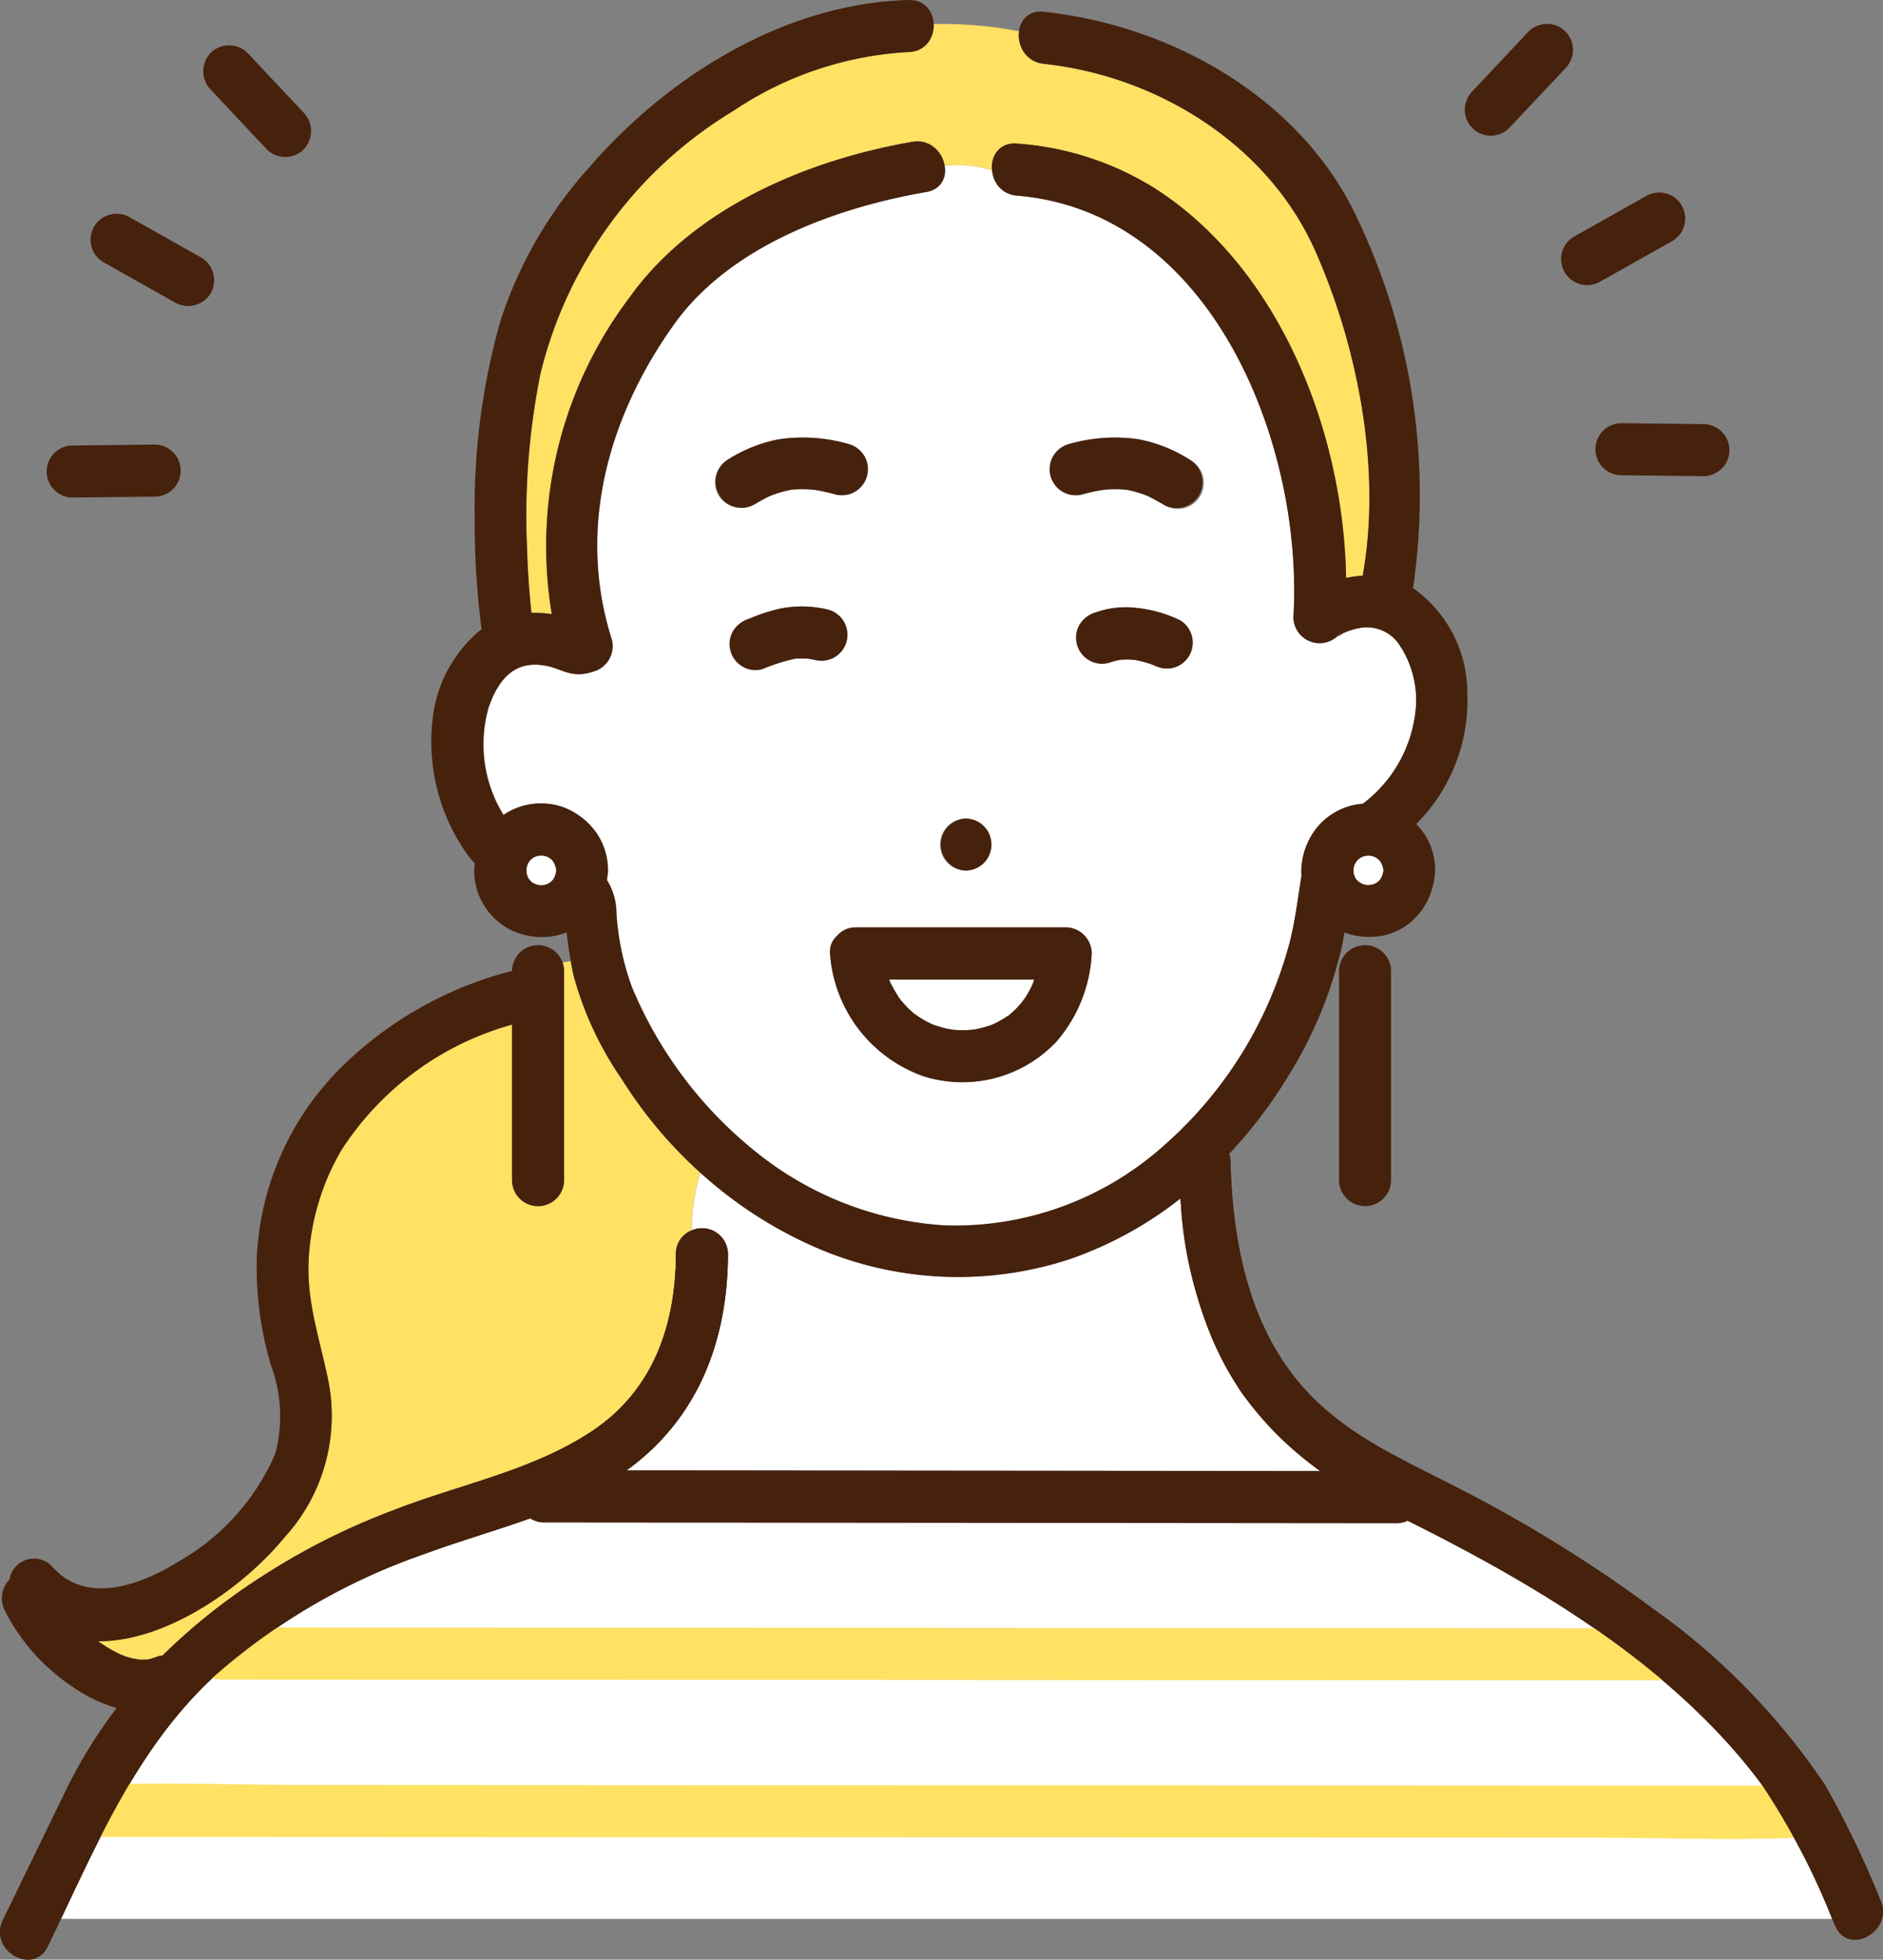 <svg xmlns="http://www.w3.org/2000/svg" width="96.928" height="100.827" viewBox="0 0 96.928 100.827">
  <rect x="0" y="0" width="96.928" height="100.827" fill="#808080" stroke="none"/>
  <g id="グループ_1664" data-name="グループ 1664" transform="translate(-314.177 -339.989)">
    <path id="パス_4696" data-name="パス 4696" d="M326.063,483.488a.237.237,0,0,0,.034.008Z" transform="translate(-4.815 -58.125)" fill="#ffe164"/>
    <path id="パス_4697" data-name="パス 4697" d="M326.891,483.506a.458.458,0,0,0-.09,0C326.751,483.521,326.745,483.537,326.891,483.506Z" transform="translate(-5.1 -58.132)" fill="#ffe164"/>
    <path id="パス_4698" data-name="パス 4698" d="M326.229,483.529c-.022-.009-.03-.01-.048-.017a.456.456,0,0,1-.061-.01A.728.728,0,0,1,326.229,483.529Z" transform="translate(-4.838 -58.13)" fill="#ffe164"/>
    <path id="パス_4699" data-name="パス 4699" d="M326.974,483.5a.187.187,0,0,1,.048,0,.189.189,0,0,0-.037,0l-.007,0Z" transform="translate(-5.184 -58.13)" fill="#ffe164"/>
    <path id="パス_4700" data-name="パス 4700" d="M391.1,424.69l.053.129.015.032a8.033,8.033,0,0,0,.452.786c.031.046.064.09.1.136l0,0c.1.113.2.227.3.334s.189.181.286.27c.031.029.064.055.1.082a5.822,5.822,0,0,0,.574.367c.11.061.225.112.337.169l.012.007.058.019c.206.069.411.136.623.186.136.032.274.048.409.08l-.087-.019c-.051-.009-.06-.012,0,0a1.388,1.388,0,0,0,.143.018,5.549,5.549,0,0,0,.644.011c.109,0,.22-.02.33-.025.03,0,.061-.009.09-.016a6.6,6.6,0,0,0,.668-.171c.038-.012.149-.053.219-.078s.161-.073.186-.086a6.3,6.3,0,0,0,.562-.329c.045-.029.072-.045.092-.056l.051-.046c.084-.073.168-.145.249-.222a5.329,5.329,0,0,0,.384-.421c.032-.049.155-.213.182-.255.064-.1.125-.2.182-.308s.111-.217.165-.327l0-.006c.016-.04.032-.08.046-.121s.024-.1.04-.142Z" transform="translate(-31.156 -34.308)" fill="#fff"/>
    <path id="パス_4701" data-name="パス 4701" d="M346.642,424.938v9.477a1.339,1.339,0,0,1-2.677,0v-8.038a15.335,15.335,0,0,0-8.775,6.443,12.406,12.406,0,0,0-1.7,5.8c-.076,2.1.581,3.963,1,5.992a9.263,9.263,0,0,1-2.233,8.142c-2.047,2.507-6.02,5.373-9.6,5.349a7.732,7.732,0,0,0,.925.569c.081.042.164.08.246.12l.014.008c.162.059.324.118.491.164.109.03.233.045.35.07-.046-.017-.022-.026.1.018l.017,0c.08,0,.161.006.24,0a.909.909,0,0,0,.1-.012.286.286,0,0,1,.1,0,2.915,2.915,0,0,0,.444-.139.976.976,0,0,1,.3-.064,34.453,34.453,0,0,1,11.913-7.486c3.4-1.327,7.125-2.018,10.2-4.065,3.148-2.1,4.3-5.465,4.309-9.128a1.218,1.218,0,0,1,.81-1.195,10.7,10.7,0,0,1,.447-2.973,24.136,24.136,0,0,1-4.058-4.828,17.338,17.338,0,0,1-2.476-5.338c-.051-.233-.09-.469-.131-.705a3.518,3.518,0,0,0-.42.067,1.414,1.414,0,0,1,.063.405Z" transform="translate(-3.435 -33.675)" fill="#ffe164"/>
    <path id="パス_4702" data-name="パス 4702" d="M379.4,343.511a17.868,17.868,0,0,0-9.013,3.022,21.808,21.808,0,0,0-9.931,13.537,36.982,36.982,0,0,0-.691,8.92q.046,1.508.19,3.012c.012.123.027.245.04.367a5.893,5.893,0,0,1,1.048.065,21.225,21.225,0,0,1,3.975-16.258c3.3-4.632,9.135-7.1,14.585-8.045a1.431,1.431,0,0,1,1.655,1.23,5.9,5.9,0,0,1,2.449.252,1.166,1.166,0,0,1,1.271-1.39,15.378,15.378,0,0,1,7.2,2.365c6.341,4.128,9.616,12.474,9.747,19.983a5.628,5.628,0,0,1,.865-.117c0-.019,0-.036,0-.054.964-5.4-.244-11.7-2.458-16.672-2.43-5.46-8.115-8.985-13.975-9.61a1.45,1.45,0,0,1-1.263-1.671,20.408,20.408,0,0,0-4.407-.375A1.313,1.313,0,0,1,379.4,343.511Z" transform="translate(-18.457 -0.845)" fill="#ffe164"/>
    <path id="パス_4703" data-name="パス 4703" d="M378.791,355.643c-4.691.812-10.108,2.786-12.985,6.814-3.389,4.745-5.008,10.53-3.2,16.209a1.359,1.359,0,0,1-.935,1.647c-1.138.379-1.573-.119-2.426-.289-1.613-.322-2.458.658-2.972,2.113a6.9,6.9,0,0,0,.753,5.549l.006.008a3.435,3.435,0,0,1,3.043-.409,3.664,3.664,0,0,1,1.749,1.343,3.41,3.41,0,0,1,.586,1.916,1.238,1.238,0,0,1-.029.284c-.007.073-.011.147-.022.219a3.238,3.238,0,0,1,.486,1.694,13.461,13.461,0,0,0,.8,3.818,21.363,21.363,0,0,0,6.324,8.429,17.153,17.153,0,0,0,9.8,3.826,16.138,16.138,0,0,0,11.272-4.12,21.068,21.068,0,0,0,6.5-10.6c.247-1.037.38-2.11.551-3.161.006-.039.011-.074.017-.112a2.832,2.832,0,0,1,0-.477,3.677,3.677,0,0,1,.853-2.07,3.4,3.4,0,0,1,2.305-1.157,6.888,6.888,0,0,0,2.684-4.554,5.1,5.1,0,0,0-.857-3.7,2.006,2.006,0,0,0-1.868-.806,3.518,3.518,0,0,0-.886.247c-.436.185-.506.493-.153-.086a1.349,1.349,0,0,1-2.495-.676c.541-8.829-4.144-20.887-14.233-21.713a1.373,1.373,0,0,1-1.271-1.287,5.9,5.9,0,0,0-2.449-.252A1.1,1.1,0,0,1,378.791,355.643Zm-10.7,15.6a1.355,1.355,0,0,1,.48-1.831,7.519,7.519,0,0,1,2.633-1.048,8.5,8.5,0,0,1,3.593.249,1.339,1.339,0,1,1-.712,2.582c-.271-.074-.544-.14-.82-.191l-.187-.032-.083-.01c-.065-.007-.132-.012-.2-.017a5.888,5.888,0,0,0-.64-.009c-.1,0-.206.014-.309.021a6.1,6.1,0,0,0-1.07.308l-.067.031q-.138.066-.273.137c-.175.092-.346.19-.516.291A1.361,1.361,0,0,1,368.093,371.243Zm4.94,8.47c-.1-.024-.2-.039-.3-.057a4.014,4.014,0,0,0-.713,0,9.29,9.29,0,0,0-1.664.532,1.3,1.3,0,0,1-1.031-.135,1.338,1.338,0,0,1-.48-1.831,1.456,1.456,0,0,1,.8-.615,8.977,8.977,0,0,1,1.668-.54,5.72,5.72,0,0,1,2.429.065,1.339,1.339,0,0,1,.319,2.447A1.4,1.4,0,0,1,373.034,379.713Zm19.286-.212a1.365,1.365,0,0,1-.8.615,1.413,1.413,0,0,1-.994-.119,5.046,5.046,0,0,0-1.028-.285,4.426,4.426,0,0,0-.694-.006,3.351,3.351,0,0,0-.608.155,1.31,1.31,0,0,1-1.032-.135,1.338,1.338,0,0,1-.48-1.831,1.448,1.448,0,0,1,.8-.615,4.629,4.629,0,0,1,2.164-.236,6.687,6.687,0,0,1,2.191.625,1.324,1.324,0,0,1,.615.8A1.352,1.352,0,0,1,392.32,379.5Zm-6.2-10.889a8.5,8.5,0,0,1,3.593-.249,7.523,7.523,0,0,1,2.633,1.048A1.339,1.339,0,1,1,391,371.723c-.18-.107-.361-.211-.546-.307-.09-.046-.181-.092-.273-.135l-.055-.025a5.7,5.7,0,0,0-1.051-.3l-.023,0c-.107-.01-.214-.017-.322-.021a5.954,5.954,0,0,0-.643.014l-.19.017c-.095.015-.189.029-.283.047-.262.05-.52.113-.777.183a1.339,1.339,0,0,1-.712-2.582Zm-.156,24.866a1.352,1.352,0,0,1,1.339,1.339,7.493,7.493,0,0,1-1.809,4.533,6.654,6.654,0,0,1-6.831,1.795,7.23,7.23,0,0,1-4.831-6.328,1.088,1.088,0,0,1,.358-.9c.01-.013.021-.023.032-.035h0a1.23,1.23,0,0,1,.948-.4h10.794Zm-5.127-5.6a1.339,1.339,0,0,1,0,2.677A1.339,1.339,0,0,1,380.842,387.877Z" transform="translate(-16.932 -5.773)" fill="#fff"/>
    <path id="パス_4704" data-name="パス 4704" d="M373.606,445.566c-.011,4.467-1.53,8.489-5.222,11.153H369.6l23.608.023,10.908.01A16.557,16.557,0,0,1,400,452.643a20.161,20.161,0,0,1-3.093-9.92,19.523,19.523,0,0,1-5.66,3.112,18.41,18.41,0,0,1-13.536-.775,20.843,20.843,0,0,1-5.523-3.662,10.7,10.7,0,0,0-.447,2.973A1.323,1.323,0,0,1,373.606,445.566Z" transform="translate(-21.957 -41.076)" fill="#fff"/>
    <path id="パス_4705" data-name="パス 4705" d="M388.77,471.412a1.337,1.337,0,0,1-.59.129l-5.449-.005-23.609-.022-14.8-.014a1.286,1.286,0,0,1-.723-.209c-1.79.643-3.634,1.164-5.4,1.82a32.26,32.26,0,0,0-10.891,6.34c-3.717,3.454-5.733,7.968-7.861,12.452h91.174a35.963,35.963,0,0,0-3.679-6.994C402.412,478.87,395.464,474.752,388.77,471.412Z" transform="translate(-2.135 -53.184)" fill="#fff"/>
    <path id="パス_4706" data-name="パス 4706" d="M378.048,381.274c.169-.1.341-.2.516-.291q.135-.071.273-.137l.067-.031a6.112,6.112,0,0,1,1.07-.308c.1-.007.205-.017.309-.021a5.889,5.889,0,0,1,.64.01c.066,0,.133.01.2.017l.083.009.187.032c.276.051.549.117.82.191a1.339,1.339,0,1,0,.712-2.582,8.5,8.5,0,0,0-3.593-.249,7.521,7.521,0,0,0-2.633,1.048,1.339,1.339,0,0,0,1.351,2.311Z" transform="translate(-25.054 -15.324)" fill="#46210c"/>
    <path id="パス_4707" data-name="パス 4707" d="M412.682,380.794a1.364,1.364,0,0,0-.48-1.831,7.525,7.525,0,0,0-2.633-1.048,8.5,8.5,0,0,0-3.593.249,1.339,1.339,0,1,0,.712,2.582c.257-.07.515-.133.777-.183.094-.018.189-.032.283-.047.063-.006.126-.013.19-.017a5.954,5.954,0,0,1,.643-.014c.108,0,.215.011.322.021l.023,0a5.7,5.7,0,0,1,1.051.3l.055.025c.092.043.183.089.273.135.186.1.367.2.546.307A1.353,1.353,0,0,0,412.682,380.794Z" transform="translate(-36.783 -15.324)" fill="#46210c"/>
    <path id="パス_4708" data-name="パス 4708" d="M377.967,395.523a1.3,1.3,0,0,0,1.031.135,9.3,9.3,0,0,1,1.664-.532,4.008,4.008,0,0,1,.713,0c.1.018.2.033.3.057a1.4,1.4,0,0,0,1.032-.134,1.339,1.339,0,0,0-.32-2.447,5.719,5.719,0,0,0-2.429-.065,8.972,8.972,0,0,0-1.668.54,1.456,1.456,0,0,0-.8.615,1.338,1.338,0,0,0,.48,1.831Z" transform="translate(-25.57 -21.244)" fill="#46210c"/>
    <path id="パス_4709" data-name="パス 4709" d="M412.621,393.168a6.688,6.688,0,0,0-2.191-.625,4.628,4.628,0,0,0-2.164.236,1.448,1.448,0,0,0-.8.615,1.338,1.338,0,0,0,.48,1.831,1.31,1.31,0,0,0,1.032.135,3.353,3.353,0,0,1,.608-.155,4.433,4.433,0,0,1,.694.006,5.05,5.05,0,0,1,1.028.285,1.413,1.413,0,0,0,.994.119,1.338,1.338,0,0,0,.935-1.647A1.324,1.324,0,0,0,412.621,393.168Z" transform="translate(-37.713 -21.272)" fill="#46210c"/>
    <path id="パス_4710" data-name="パス 4710" d="M396.89,410.777a1.339,1.339,0,0,0,0,2.677A1.339,1.339,0,0,0,396.89,410.777Z" transform="translate(-32.979 -28.673)" fill="#46210c"/>
    <path id="パス_4711" data-name="パス 4711" d="M326.143,483.5c-.117-.044-.142-.036-.1-.018l.034.008A.452.452,0,0,0,326.143,483.5Z" transform="translate(-4.8 -58.115)" fill="#323232"/>
    <path id="パス_4712" data-name="パス 4712" d="M326.913,483.5h0l.007,0a.286.286,0,0,0-.1,0A.458.458,0,0,1,326.913,483.5Z" transform="translate(-5.122 -58.129)" fill="#323232"/>
    <path id="パス_4713" data-name="パス 4713" d="M314.325,506c-.751,1.543,1.557,2.9,2.311,1.352.228-.47.452-.942.676-1.413h-2.957Z" transform="translate(0 -67.217)" fill="#323232"/>
    <path id="パス_4714" data-name="パス 4714" d="M472.694,505.936c.058.127.114.254.172.381.558,1.219,2.077.66,2.386-.381Z" transform="translate(-64.208 -67.217)" fill="#323232"/>
    <path id="パス_4715" data-name="パス 4715" d="M411.035,437.748a50.683,50.683,0,0,0-2.822-5.873,35.023,35.023,0,0,0-8.9-9.128,71.315,71.315,0,0,0-9.951-6.162c-2.768-1.439-5.631-2.643-7.808-4.961-3.006-3.2-3.859-7.646-3.977-11.9a1.418,1.418,0,0,0-.062-.368,23.8,23.8,0,0,0,3.028-3.981,21.85,21.85,0,0,0,2.789-6.77c.043-.212.074-.427.114-.64a3.669,3.669,0,0,0,1.956.167,3.283,3.283,0,0,0,1.835-1.07,3.6,3.6,0,0,0,.851-2.012,1.233,1.233,0,0,0,.029-.284,3.41,3.41,0,0,0-.586-1.916,4.075,4.075,0,0,0-.389-.463,9.011,9.011,0,0,0,2.63-6.773,6.61,6.61,0,0,0-2.792-5.367,33.106,33.106,0,0,0-2.843-18.967c-2.878-6.212-9.539-9.979-16.174-10.686-1.711-.182-1.7,2.5,0,2.677,5.861.625,11.545,4.15,13.975,9.61,2.213,4.971,3.422,11.269,2.458,16.672,0,.018,0,.035,0,.054a5.628,5.628,0,0,0-.864.117c-.131-7.509-3.406-15.855-9.747-19.983a15.378,15.378,0,0,0-7.2-2.365c-1.717-.14-1.707,2.537,0,2.677,10.089.826,14.774,12.884,14.233,21.713a1.349,1.349,0,0,0,2.495.676c-.353.579-.283.271.153.086a3.517,3.517,0,0,1,.886-.247,2.006,2.006,0,0,1,1.868.806,5.1,5.1,0,0,1,.857,3.7,6.888,6.888,0,0,1-2.684,4.554,3.4,3.4,0,0,0-2.305,1.157,3.676,3.676,0,0,0-.853,2.07,2.832,2.832,0,0,0,0,.477c-.005.037-.011.073-.017.112-.171,1.051-.3,2.124-.551,3.161a21.068,21.068,0,0,1-6.5,10.6,16.138,16.138,0,0,1-11.272,4.12,17.153,17.153,0,0,1-9.8-3.826,21.363,21.363,0,0,1-6.324-8.429,13.461,13.461,0,0,1-.8-3.818,3.237,3.237,0,0,0-.486-1.694c.011-.072.015-.146.022-.219a1.237,1.237,0,0,0,.029-.284,3.41,3.41,0,0,0-.586-1.916,3.665,3.665,0,0,0-1.749-1.343,3.436,3.436,0,0,0-3.043.409l-.006-.008a6.9,6.9,0,0,1-.753-5.549c.513-1.455,1.358-2.435,2.972-2.113.853.17,1.289.668,2.426.289a1.359,1.359,0,0,0,.935-1.647c-1.811-5.679-.192-11.464,3.2-16.209,2.877-4.028,8.295-6,12.985-6.814,1.694-.294.976-2.874-.712-2.582-5.45.944-11.289,3.413-14.585,8.045a21.225,21.225,0,0,0-3.975,16.258,5.893,5.893,0,0,0-1.048-.065c-.013-.122-.028-.244-.04-.366q-.145-1.5-.19-3.012a36.98,36.98,0,0,1,.691-8.92A21.808,21.808,0,0,1,352,345.689a17.868,17.868,0,0,1,9.013-3.022c1.719-.048,1.726-2.725,0-2.677-6.408.177-12.412,3.928-16.508,8.687a21.835,21.835,0,0,0-4.5,7.816,35.294,35.294,0,0,0-1.329,10.154,42.48,42.48,0,0,0,.355,5.713,6.9,6.9,0,0,0-2.492,4.4,10.021,10.021,0,0,0,1.8,7.249,4.876,4.876,0,0,0,.349.4c-.007.052-.02.1-.026.155a3.348,3.348,0,0,0,.47,1.96,3.384,3.384,0,0,0,1.433,1.326,3.674,3.674,0,0,0,2.266.284,2.86,2.86,0,0,0,.574-.174c.088.738.2,1.473.355,2.194a17.337,17.337,0,0,0,2.476,5.338,22.5,22.5,0,0,0,9.58,8.49,18.41,18.41,0,0,0,13.536.775,19.523,19.523,0,0,0,5.66-3.112,20.161,20.161,0,0,0,3.093,9.92,16.558,16.558,0,0,0,4.115,4.109l-10.908-.01-23.608-.023h-1.212c3.692-2.664,5.211-6.686,5.222-11.153a1.339,1.339,0,0,0-2.677,0c-.01,3.662-1.16,7.031-4.309,9.128-3.075,2.047-6.8,2.739-10.2,4.065a34.453,34.453,0,0,0-11.913,7.486.976.976,0,0,0-.3.064,2.919,2.919,0,0,1-.444.139.194.194,0,0,1,.037,0,.187.187,0,0,0-.048,0c-.146.031-.14.015-.09,0a.9.9,0,0,1-.1.012c-.08,0-.16,0-.24,0l-.017,0c.017.007.026.008.048.017a.725.725,0,0,0-.109-.027.235.235,0,0,1-.034-.008c-.117-.024-.24-.04-.35-.07-.167-.046-.328-.105-.491-.164l-.014-.008c-.082-.04-.165-.078-.246-.12a7.732,7.732,0,0,1-.925-.569c3.576.024,7.549-2.841,9.6-5.349a9.263,9.263,0,0,0,2.233-8.142c-.418-2.029-1.074-3.887-1-5.992a12.406,12.406,0,0,1,1.7-5.8,15.335,15.335,0,0,1,8.775-6.443v8.038a1.339,1.339,0,0,0,2.677,0V389.922a1.339,1.339,0,0,0-2.677,0v.021a19.337,19.337,0,0,0-8.615,4.787,14.744,14.744,0,0,0-4.52,9.852,17.681,17.681,0,0,0,.731,5.673,7.487,7.487,0,0,1,.218,4.521,11.7,11.7,0,0,1-4.821,5.462c-1.954,1.235-4.857,2.41-6.666.352a1.278,1.278,0,0,0-2.2.674,1.377,1.377,0,0,0-.231,1.6,10.275,10.275,0,0,0,3.486,3.914,7.681,7.681,0,0,0,2.279,1.094,25.166,25.166,0,0,0-2.629,4.25l-3.209,6.6h2.957c2.128-4.484,4.144-9,7.861-12.452a32.261,32.261,0,0,1,10.891-6.34c1.769-.656,3.613-1.177,5.4-1.82a1.286,1.286,0,0,0,.723.209l14.8.014,23.609.022,5.449.005a1.337,1.337,0,0,0,.59-.129c6.694,3.34,13.642,7.458,18.172,13.5a35.963,35.963,0,0,1,3.679,6.994h2.558A1.356,1.356,0,0,0,411.035,437.748Zm-27.11-53.084c.015-.066.033-.131.054-.2s.068-.119.105-.176q.054-.058.112-.112c.057-.038.116-.073.176-.105s.13-.039.2-.054.142,0,.213,0,.131.033.2.054.119.068.176.105q.058.054.112.112c.037.057.073.115.1.176a2.342,2.342,0,0,1,.071.255c0,.015,0,.031,0,.046s0,.031,0,.046a2.346,2.346,0,0,1-.071.255c-.032.061-.067.12-.1.177q-.054.058-.112.112c-.057.037-.116.073-.176.1s-.13.039-.2.055-.142,0-.213,0-.131-.034-.2-.055-.119-.068-.176-.1q-.058-.054-.112-.112c-.038-.057-.073-.116-.105-.176s-.039-.13-.054-.2S383.922,384.735,383.925,384.664Zm-41.059.153a2.367,2.367,0,0,1-.071.256c-.032.06-.067.119-.1.176q-.054.058-.112.112c-.057.037-.116.073-.176.1s-.13.039-.2.055-.142,0-.214,0-.131-.034-.2-.055-.119-.067-.176-.1q-.058-.054-.112-.112c-.037-.057-.073-.116-.1-.176a2.032,2.032,0,0,1-.055-.2c0-.071,0-.142,0-.213a2.022,2.022,0,0,1,.055-.2c.032-.061.067-.119.1-.176q.054-.058.112-.112c.057-.038.116-.073.176-.105s.13-.039.2-.054.142,0,.214,0,.131.033.2.054.119.068.176.105q.058.054.112.112c.037.057.073.115.1.176a2.356,2.356,0,0,1,.071.255c0,.015,0,.031,0,.046S342.867,384.8,342.866,384.817Z" transform="translate(-0.065 0)" fill="#46210c"/>
    <path id="パス_4716" data-name="パス 4716" d="M361.255,414.7a2.356,2.356,0,0,0-.071-.255c-.032-.061-.067-.119-.1-.176q-.054-.058-.112-.112c-.057-.037-.116-.073-.176-.105s-.13-.039-.2-.054a2.131,2.131,0,0,0-.214,0c-.065.015-.131.033-.2.054s-.119.068-.176.105q-.058.054-.112.112c-.037.057-.073.115-.1.176a2.02,2.02,0,0,0-.055.2c0,.071,0,.142,0,.213s.033.131.055.2.067.119.1.176q.054.058.112.112c.057.037.116.073.176.1s.13.039.2.055.142,0,.214,0,.131-.034.2-.055.119-.068.176-.1q.058-.054.112-.112c.037-.057.073-.116.1-.176a2.367,2.367,0,0,0,.071-.256c0-.015,0-.031,0-.046S361.256,414.716,361.255,414.7Z" transform="translate(-18.454 -29.976)" fill="#fff"/>
    <path id="パス_4717" data-name="パス 4717" d="M431.572,415.338c.057.037.116.073.176.1s.13.039.2.055.142,0,.213,0,.131-.034.2-.055.119-.068.176-.1q.058-.054.112-.112c.037-.057.073-.116.1-.177a2.349,2.349,0,0,0,.071-.255c0-.015,0-.031,0-.046s0-.031,0-.046a2.349,2.349,0,0,0-.071-.255c-.032-.061-.067-.119-.1-.176q-.054-.058-.112-.112c-.057-.037-.116-.073-.176-.105s-.13-.039-.2-.054a2.119,2.119,0,0,0-.213,0c-.065.015-.131.033-.2.054s-.119.068-.176.105q-.058.054-.112.112c-.038.057-.073.115-.105.176s-.039.129-.054.2,0,.142,0,.213.033.131.054.2.068.119.105.176Q431.514,415.283,431.572,415.338Z" transform="translate(-47.44 -29.976)" fill="#fff"/>
    <path id="パス_4718" data-name="パス 4718" d="M430.033,423.038v10.819a1.339,1.339,0,0,0,2.677,0V423.038A1.339,1.339,0,0,0,430.033,423.038Z" transform="translate(-46.928 -33.116)" fill="#46210c"/>
    <path id="パス_4719" data-name="パス 4719" d="M335.039,349.266a1.35,1.35,0,0,0,1.893,0,1.366,1.366,0,0,0,0-1.893l-2.54-2.7-.354-.377a1.35,1.35,0,0,0-1.893,0,1.366,1.366,0,0,0,0,1.893l2.54,2.7Z" transform="translate(-7.123 -1.588)" fill="#46210c"/>
    <path id="パス_4720" data-name="パス 4720" d="M328.219,362.577a1.361,1.361,0,0,0-.48-1.831l-3.222-1.813-.454-.256a1.339,1.339,0,1,0-1.351,2.312l3.222,1.813.455.255A1.357,1.357,0,0,0,328.219,362.577Z" transform="translate(-3.194 -7.5)" fill="#46210c"/>
    <path id="パス_4721" data-name="パス 4721" d="M323.709,378.437l-3.687.041-.531.005a1.339,1.339,0,0,0,0,2.677l3.688-.04.531-.006a1.339,1.339,0,1,0,0-2.677Z" transform="translate(-1.61 -15.573)" fill="#46210c"/>
    <path id="パス_4722" data-name="パス 4722" d="M446.091,342.446a1.348,1.348,0,0,0-.947-.392,1.366,1.366,0,0,0-.947.392l-2.541,2.7-.354.376a1.4,1.4,0,0,0-.392.947,1.339,1.339,0,0,0,2.285.947l2.541-2.7.354-.376a1.4,1.4,0,0,0,.392-.947A1.363,1.363,0,0,0,446.091,342.446Z" transform="translate(-51.334 -0.836)" fill="#46210c"/>
    <path id="パス_4723" data-name="パス 4723" d="M451.317,361.206l3.222-1.813.454-.256a1.339,1.339,0,0,0-1.352-2.312l-3.222,1.813-.454.256a1.339,1.339,0,1,0,1.351,2.311Z" transform="translate(-54.733 -6.748)" fill="#46210c"/>
    <path id="パス_4724" data-name="パス 4724" d="M453.616,379.266l3.687.041.531.006a1.339,1.339,0,0,0,0-2.677l-3.687-.041-.531-.006a1.339,1.339,0,1,0,0,2.677Z" transform="translate(-55.938 -14.825)" fill="#46210c"/>
    <path id="パス_4725" data-name="パス 4725" d="M387.328,420.19a1.23,1.23,0,0,0-.948.4h0c-.01.012-.021.023-.032.035a1.088,1.088,0,0,0-.358.9,7.23,7.23,0,0,0,4.831,6.328,6.654,6.654,0,0,0,6.831-1.795,7.493,7.493,0,0,0,1.809-4.533,1.352,1.352,0,0,0-1.339-1.339H387.328Zm9.078,2.94,0,.006c-.054.109-.106.22-.165.327s-.118.207-.182.308c-.027.042-.15.206-.182.255a5.34,5.34,0,0,1-.384.421c-.08.077-.165.149-.249.222l-.051.046c-.02.011-.047.028-.092.057a6.288,6.288,0,0,1-.562.329c-.025.013-.124.057-.186.086s-.181.066-.219.078a6.606,6.606,0,0,1-.668.171c-.03.007-.06.011-.09.016-.109,0-.22.02-.33.025a5.549,5.549,0,0,1-.644-.011,1.407,1.407,0,0,1-.143-.018l.087.019c-.135-.032-.274-.048-.409-.08-.212-.049-.417-.117-.624-.186l-.058-.019-.012-.007c-.112-.057-.227-.108-.337-.169a5.822,5.822,0,0,1-.574-.366c-.033-.027-.066-.054-.1-.082-.1-.089-.194-.177-.286-.27s-.2-.221-.3-.334l0,0c-.033-.045-.066-.09-.1-.136a8.04,8.04,0,0,1-.452-.786l-.015-.031-.053-.129h7.468c-.015.046-.023.1-.04.142S396.421,423.089,396.406,423.13Z" transform="translate(-29.085 -32.486)" fill="#46210c"/>
    <path id="パス_4726" data-name="パス 4726" d="M396.5,429.019c-.059-.012-.051-.009,0,0Z" transform="translate(-33.329 -36.059)" fill="#323232"/>
    <g id="グループ_1664-2" data-name="グループ 1664" transform="translate(324.157 423.728)">
      <path id="パス_4727" data-name="パス 4727" d="M332.246,483.417l25.121.014,39.963.023,9.069,0a1.339,1.339,0,0,0,0-2.677l-25.121-.014-39.963-.023-9.069-.005a1.339,1.339,0,0,0,0,2.677Z" transform="translate(-330.953 -480.74)" fill="#ffe164"/>
    </g>
    <g id="グループ_1665" data-name="グループ 1665" transform="translate(317.697 431.752)">
      <path id="パス_4728" data-name="パス 4728" d="M409.32,494.334l-8.736,0-20.981-.01-25.392-.012-21.966-.011c-3.555,0-7.149-.158-10.7,0-.052,0-.1,0-.156,0a1.339,1.339,0,0,0,0,2.677l8.736,0,20.981.01L376.5,497l21.966.011c3.555,0,7.149.158,10.7,0,.052,0,.1,0,.156,0a1.339,1.339,0,0,0,0-2.677Z" transform="translate(-320.093 -494.226)" fill="#ffe164"/>
    </g>
    <g id="グループ_1666" data-name="グループ 1666" transform="translate(374.839 398.436)">
      <path id="パス_4729" data-name="パス 4729" d="M416.141,439.521c.113,4.106.835,8.385,3.2,11.838a19.025,19.025,0,0,0,7.6,6.168c6.993,3.427,14.413,7.651,19.167,13.99a38.8,38.8,0,0,1,3.851,7.375c.716,1.565,3.025.205,2.312-1.351a50.676,50.676,0,0,0-2.822-5.873,35.024,35.024,0,0,0-8.9-9.128,71.281,71.281,0,0,0-9.951-6.162c-2.768-1.439-5.631-2.643-7.808-4.961-3.006-3.2-3.86-7.646-3.977-11.9-.048-1.719-2.725-1.727-2.677,0Z" transform="translate(-416.14 -438.229)" fill="#46210c"/>
    </g>
    <g id="グループ_1667" data-name="グループ 1667" transform="translate(314.177 403.196)">
      <path id="パス_4730" data-name="パス 4730" d="M348.972,447.523c-.009,3.663-1.16,7.031-4.309,9.128-3.075,2.047-6.8,2.738-10.2,4.065-7.175,2.8-13.464,7.377-16.9,14.439l-3.239,6.658c-.751,1.543,1.557,2.9,2.311,1.352,2.4-4.935,4.43-10.048,8.537-13.865a32.26,32.26,0,0,1,10.891-6.34c3.492-1.294,7.283-2.064,10.357-4.279,3.7-2.665,5.216-6.688,5.228-11.158a1.339,1.339,0,0,0-2.677,0Z" transform="translate(-314.177 -446.229)" fill="#46210c"/>
    </g>
  </g>
</svg>
